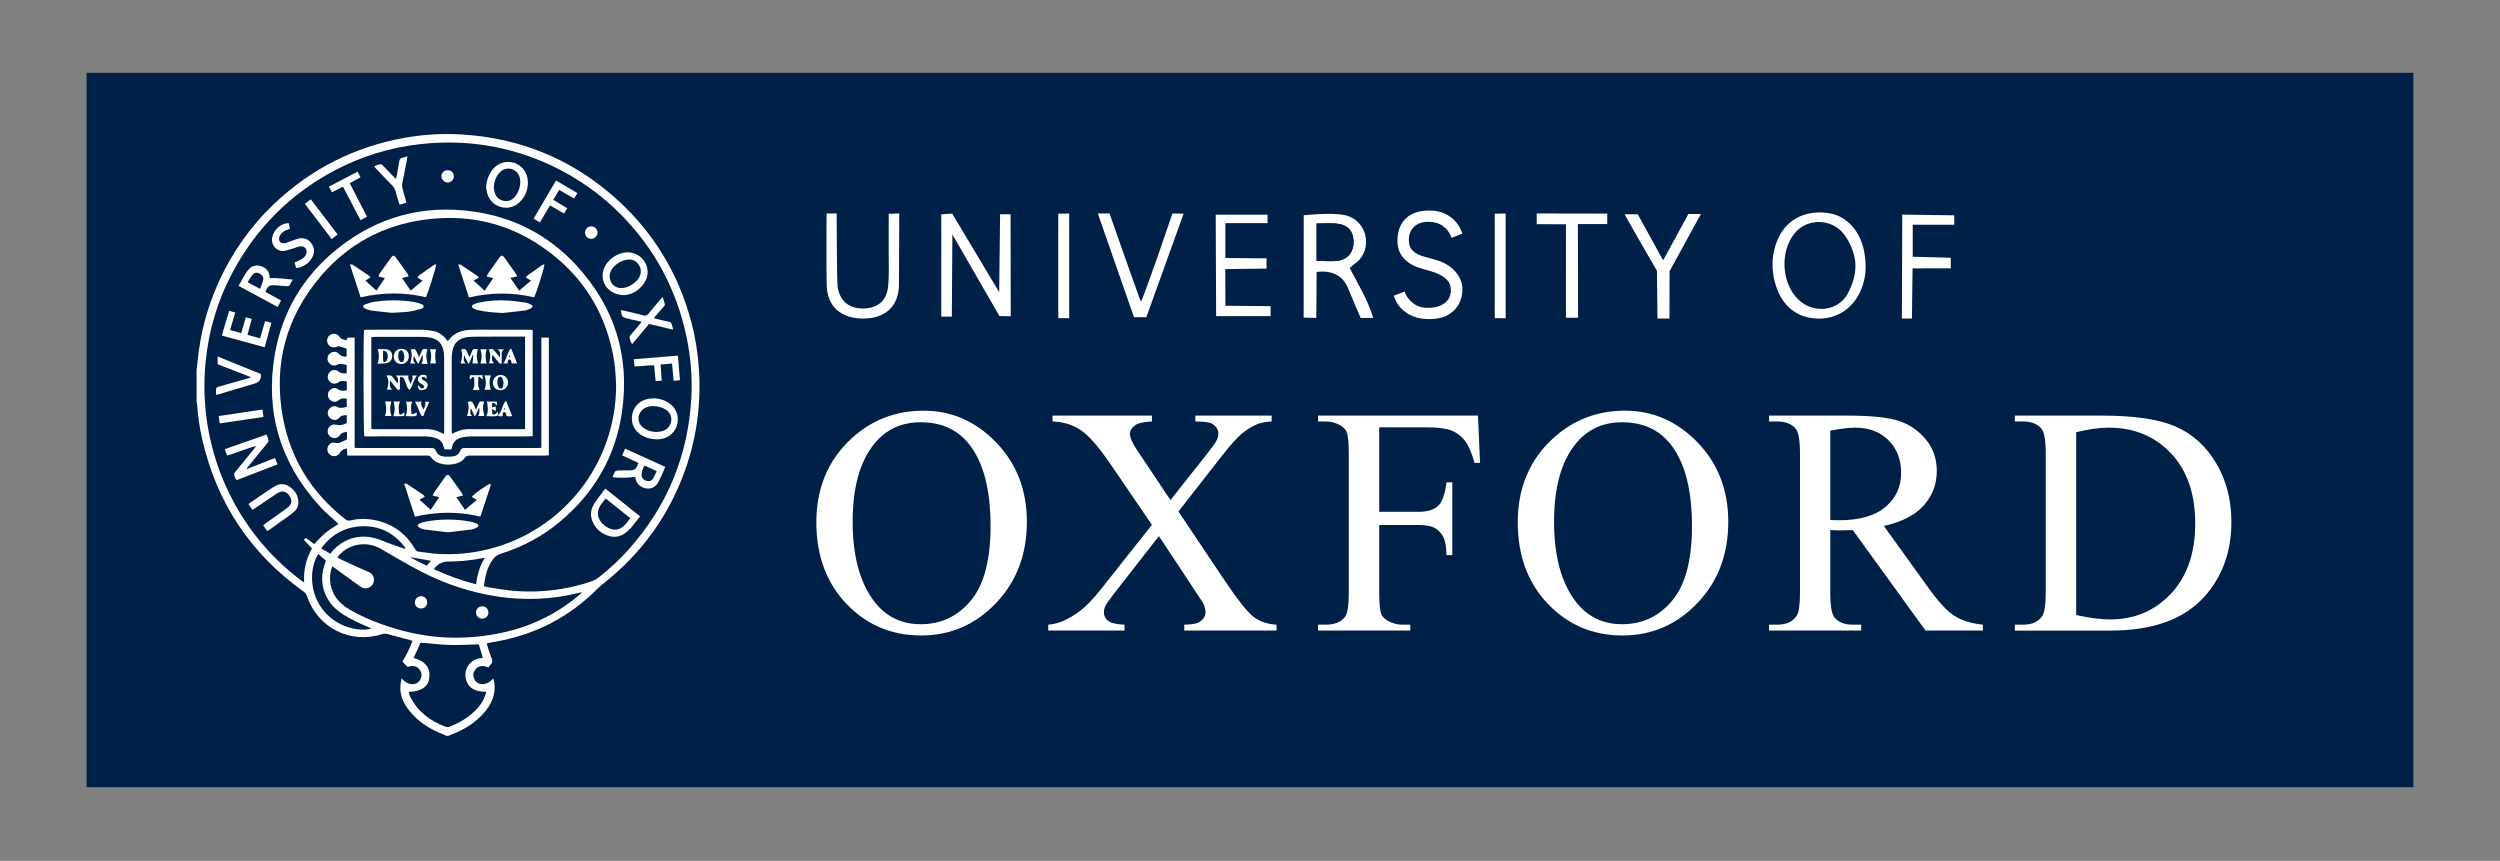 <?xml version="1.0" encoding="UTF-8"?>
<svg xmlns="http://www.w3.org/2000/svg" version="1.1" viewBox="0 0 2000 688.719">
  <rect x="0" y="0" width="2000" height="688.719" fill="#808080" stroke="none"/>
  <defs>
    <style>
      .cls-1 {
        fill: #002147;
      }

      .cls-2 {
        fill: #fff;
      }
    </style>
  </defs>
  <!-- Generator: Adobe Illustrator 28.7.0, SVG Export Plug-In . SVG Version: 1.2.0 Build 136)  -->
  <g>
    <g id="Layer_1">
      <g>
        <rect class="cls-2" x="98.529" y="78.745" width="497.908" height="544.614"/>
        <g>
          <path class="cls-1" d="M321.802,289.645c.509-.074,1.096-.871,1.302-1.466.279-.805.226-1.725.315-2.596.064-.024.127-.048.191-.072-.355-1.368-.507-2.836-1.118-4.078-.764-1.552-2.316-1.495-3.197-.079-1.118,1.797-.947,6.024.464,7.53.462.493,1.398.855,2.042.762v-0Z"/>
          <path class="cls-1" d="M408.079,285.743c-.09-.412-.179-.823-.269-1.235-.221.045-.441.09-.662.135.112.42.224.84.336,1.26.198-.054.396-.107.595-.161v0Z"/>
          <path class="cls-1" d="M402.943,327.973c1.302-.379,1.07-.939.305-1.901-.137.852-.221,1.377-.305,1.901Z"/>
          <path class="cls-1" d="M403.119,160.7c3.653.694,6.617-.67,8.921-3.468,2.742-3.328,4.066-7.204,4.173-11.739-.065-.731-.078-1.699-.246-2.639-1.28-7.166-9.253-10.371-14.952-6.027-4.754,3.625-7.197,11.696-5.24,17.369,1.222,3.542,3.645,5.802,7.343,6.504Z"/>
          <path class="cls-1" d="M402.291,309.625c.346-.951.361-2.023.59-3.448-.282-1.043-.46-2.501-1.069-3.748-.687-1.406-2.222-1.41-3.108-.223-1.274,1.705-.954,6.416.54,7.949,1.09,1.119,2.515.931,3.048-.531Z"/>
          <path class="cls-1" d="M496.639,230.486c5.495.21,12.746-4.223,15.059-9.232,1.675-3.627,1.172-7.05-1.208-10.166-2.264-2.964-5.392-3.87-8.98-3.305-4.106.646-7.543,2.632-10.398,5.584-2.122,2.194-3.472,4.793-3.401,7.627.038,5.381,3.855,9.298,8.928,9.492v-0Z"/>
          <path class="cls-1" d="M482.125,419.052c1.198,1.157,2.553,2.236,4.012,3.023,3.585,1.931,7.331,2.397,10.966.14,2.978-1.849,4.885-4.74,7.172-7.647-6.659-5.318-13.119-10.477-19.743-15.767-1.558,2.008-3.013,3.619-4.168,5.423-3.256,5.088-2.59,10.626,1.761,14.827h0Z"/>
          <path class="cls-1" d="M517.024,384.621c2.321.734,4.269.127,5.56-2.04,1.042-1.748,1.801-3.664,2.721-5.578-.871-.475-1.405-.811-1.975-1.07-2.46-1.122-4.931-2.222-7.664-3.45-1.459,2.385-2.373,4.651-2.409,7.192-.034,2.379,1.399,4.199,3.766,4.947h0Z"/>
          <path class="cls-1" d="M361.6,347.073c.976-.465,1.685-.79,2.382-1.137,3.58-1.784,7.383-2.65,11.367-2.653,13.863-.009,27.726.016,41.588.027.948.001,1.897 0,3.122 0l0-74.015-2.608-0c-12.02 0-24.04-.023-36.06.019-2.48.009-4.97.152-7.435.422-6.789.742-10.83,4.484-12.043,11.13-.315,1.726-.513,3.5-.516,5.253-.037,19.556-.026,39.112-.017,58.668 0.0.677.127,1.355.22,2.286v0ZM382.381,332.825c1.644-2.294,1.063-4.565,1.041-6.802-1.473,2.048-1.614,4.761-3.715,7.111-1.098-2.47-2.031-4.57-2.965-6.671-.338,2.171-1.368,4.403.879,6.313l-4.014-0c1.394-3.791,1.816-7.393.565-11.156,2.557-1.044,3.616-.657,4.776,1.932.553,1.234,1.117,2.464,1.924,4.244.695-1.764,1.159-2.945,1.626-4.124,1.075-2.713,1.874-3.048,4.844-2.111-1.59,3.75-.832,7.42.224,11.265l-5.187-0v-0ZM383.8,311.702c-1.676.668-3.514.242-5.517.18,2.055-3.346.843-6.785,1.087-10.085-1.906-.653-2.085,1.058-2.992,1.848-1.167-1.234-.651-2.348-.211-3.488l9.855 0c.069,1.019.14,2.068.241,3.55-1.215-1.007-2.077-1.722-2.939-2.437-.212.119-.425.239-.637.358.153,3.293-1.124,6.706,1.113,10.073ZM387.536,300.33l5.227 0c-1.537,3.839-1.455,7.553-.054,11.475l-5.054-0c1.327-3.794,1.44-7.505-.119-11.475ZM405.248,332.848c-.306-1.13-.41-2.164-.9-2.961-.166-.271-1.725-.178-1.91.157-.373.676-.241,1.63-.342,2.751-1.116.215-2.553.804-3.787-.636-.01.011-.021.022-.031.033v-.014c-.23.209-.441.531-.7.576-2.819.492-5.629.282-8.482.153,1.851-4.029,1.14-7.753.47-11.671l7.779 0c.086.993.163,1.874.275,3.173-1.501-.833-1.959-2.697-3.869-1.885l-0,3.477c.981-.313,1.789-.57,2.856-.91l-0,3.82c-.894-.569-1.661-1.057-2.831-1.801l-0,4.074c2.008,1.353,3.015-.44,4.503-1.998l-0,2.991c.008-.008.017-.017.025-.025.002.002.004.003.006.006.703-.802,1.612-1.509,2.043-2.437,1.01-2.176,1.744-4.478,2.668-6.696.304-.729.851-1.358,1.287-2.032.229.009.458.018.688.027,1.542,3.857,3.084,7.714,4.686,11.722-1.298.609-2.994.287-4.432.106h-0ZM394.339,306.213c-.002-3.55,2.717-6.297,6.198-6.263,3.407.033,5.957,2.756,5.879,6.276-.077,3.499-2.654,5.959-6.218,5.936-3.447-.022-5.857-2.469-5.859-5.949ZM409.044,279.109c1.517,3.789,3.035,7.578,4.658,11.631l-4.399-0c-.233-1.097-.218-2.154-.71-2.855-.237-.337-1.888-.269-2.096.085-.419.716-.288,1.753-.396,2.761l-3.531-0c2.977-3.59,3.1-8.286,5.733-11.698.247.025.494.05.741.075h0ZM395.791,280.861c1.263,1.538,2.502,3.095,4.036,4.996.311-2.496.878-4.555-1.822-6.371l5.196 0c-2.11,1.452-1.852,3.241-1.861,4.955-.011,2.128-.003,4.256-.003,6.481-2.461.204-2.908-1.902-4.025-3.06-1.156-1.198-2.117-2.584-3.215-3.952-1.048,2.656-.722,4.883,1.105,6.743l-4.006-0c1.143-3.802,1.515-7.411-.23-11.013,2.492-.836,3.283-.657,4.825,1.221l0-0ZM389.242,279.438c-1.017,3.734-1,7.476.06,11.367l-4.935-0c1.238-3.763,1.246-7.452-.005-11.367l4.88 0h0ZM368.858,279.741c2.818-1.093,3.725-.732,4.995,2.097.509,1.133,1.033,2.259,1.802,3.939.615-1.492,1.017-2.416,1.379-3.355,1.326-3.449,1.418-3.505,5.348-2.953-1.42,3.828-1.121,7.462.032,11.296l-4.393-0c.222-2.292.44-4.557.66-6.822-.16-.034-.321-.068-.481-.102-.963,2.302-1.925,4.604-3.052,7.297-2.227-1.983-2.191-4.651-3.855-6.83-.24,2.416-.955,4.517,1.351,6.473l-4.13-0c1.026-3.722,2.014-7.315.345-11.04l-0.0 0Z"/>
          <path class="cls-1" d="M531.613,327.094c-2.73-1.484-5.663-2.188-8.978-2.17-2.513-.169-5.052.414-7.361,1.881-5.66,3.596-6.001,11.517-.55,15.395,4.401,3.131,9.363,4.079,14.638,2.821,4.389-1.046,7.1-4.174,7.639-8.541.471-3.819-1.496-7.271-5.387-9.386h0Z"/>
          <path class="cls-1" d="M337.422,269.514c-12.578-.049-25.157-.029-37.736-.016-.845.001-1.69.137-2.63.219l-0,73.388c.825.09,1.517.232,2.208.232,13.78-.004,27.56-.008,41.34-.05,4.328-.013,8.429.833,12.271,2.857.686.361,1.388.692,2.321,1.155.061-.951.144-1.639.145-2.326.007-19.472.017-38.945-.016-58.417-.003-1.834-.164-3.688-.462-5.499-1.022-6.226-4.562-9.89-10.751-11.007-2.192-.395-4.457-.527-6.69-.535v-0ZM338.14,307.681c-.531-.354-1.128-.606-1.675-.938-1.844-1.117-2.506-2.499-2.015-4.158.515-1.737,2.007-2.739,4.055-2.724,2.621.019,3.271.815,2.596,3.472-.602-.639-1.031-1.369-1.666-1.684-.515-.256-1.277-.013-1.929.009.099.644-.019,1.493.349,1.885.574.612,1.489.895,2.24,1.35,1.657,1.004,2.306,2.314,2.011,3.994-.273,1.552-1.534,2.733-3.291,3.083-3.205.637-4.64-.493-4.459-4.005.737.839,1.236,1.463,1.794,2.028.969.983,2.203,1.167,2.708.357.673-1.079.284-2.003-.717-2.671l-0.0 0ZM328.53,279.698c2.869-.979,3.666-.676,4.88,1.974.529,1.156,1.054,2.313,1.852,4.066.608-1.434,1.04-2.388,1.421-3.362,1.335-3.41,1.529-3.521,5.323-2.884-1.435,3.723-1.153,7.4.079,11.354-1.453.62-3.163.415-5.174-.053,1.96-2.012.984-4.297,1.275-6.412l-.466-.178c-.926,2.214-1.853,4.428-2.923,6.987-2.128-2.055-2.224-4.572-3.712-6.406-.216,2.008-1.313,4.111,1.403,6.023l-4.306-0c.999-3.703,1.972-7.36.347-11.109ZM321.308,279.066c3.413.043,5.776,2.511,5.775,6.031-.001,3.448-2.651,6.138-6.06,6.152-3.484.014-6.059-2.593-6.025-6.101.035-3.621,2.636-6.128,6.31-6.082ZM302.194,279.299c2.172 0,4.339-.184,6.462.044,3.069.329,4.883,2.233,5.072,4.885.219,3.062-1.402,5.616-4.456,6.25-2.306.479-4.732.382-7.273.552,1.502-4.069,1.369-7.774.195-11.731ZM307.937,332.813c1.472-3.808,1.16-7.542.171-11.629l5.013 0c-1.25,3.874-1.378,7.639.081,11.629l-5.265-0ZM322.228,332.901c-2.519.159-5.056.044-7.704.044,1.802-3.964,1.315-7.682.41-11.697l5.174 0c-1.996,3.4-.794,6.752-.874,9.903,2.085,1.181,2.966-.35,4.021-1.412.702,2.012.408,3.072-1.028,3.162v-0ZM322.958,302.523c-.521-.502-1.232-1.059-1.894-1.103-1.034-.068-1.173.901-1.174,1.737-.002,2.002.028,4.005.041,6.007.006.858.001,1.716.001,2.399-1.487.798-2.101.009-2.714-.757-1.352-1.689-2.692-3.386-4.049-5.07-.279-.346-.611-.651-1.219-1.291.044,2.724-.805,5.149,1.892,7.265l-4.25-0c1.152-3.749,1.881-7.462-.418-11.193,2.157-.538,3.993-.451,5.382,1.69.947,1.46,2.176,2.738,3.528,4.403.561-2.45.776-4.413-1.554-6.199l10.3 0c-.854,2.531.754,4.274,1.629,6.789.829-2.502,2.412-4.272,1.226-6.786l3.935 0c-2.522,3.063-3.205,6.703-4.736,9.965-.277.591-.847,1.044-1.281,1.561-.499-.546-1.179-1.011-1.465-1.652-.913-2.046-1.678-4.159-2.504-6.244-.207-.521-.305-1.165-.675-1.522l0-0ZM331.344,332.996c-1.996.067-3.996.012-5.993-.018-.293-.004-.583-.166-.856-.25,1.71-3.78,1.321-7.466.27-11.417l5.012 0c-1.534,3.32-.651,6.62-.691,9.834,1.231.333,2.609-.109,4.133-1.328.556,2.333.135,3.112-1.874,3.179h0ZM339.553,330.419c-.426.939-.379,2.647-1.787,2.418-.717-.117-1.341-1.545-1.776-2.487-.735-1.592-1.238-3.289-1.93-4.903-.555-1.294-1.244-2.53-2.035-4.114l5.222 0c-1.05,2.523.636,4.336,1.526,6.435.669-2.03,2.473-3.789,1.07-6.352l3.591 0c-1.321,3.085-2.55,6.069-3.883,9.005l-0-0ZM348.793,290.708l-4.697-0c1.071-3.797,1.227-7.422-.16-11.28l4.919 0c-.961,3.686-.879,7.359-.063,11.28v-0Z"/>
          <path class="cls-1" d="M462.531,474.425c-21.29,5.244-42.774,6.056-64.433,2.803-21.362-3.208-41.631-9.93-60.797-19.755-11.186-5.734-21.965-12.269-32.884-18.518-10.981-6.285-24.908-4.084-33.316,5.377-.402.453-.708.992-1.154,1.628.931.525,1.669.998,2.453,1.373,3.253,1.558,6.502,3.127,9.787,4.616,4.307,1.952,8.676,3.77,12.964,5.762,2.974,1.381,4.466,4.315,3.934,7.27-.541,3.007-2.795,5.199-5.803,5.636-1.949.283-3.654-.381-5.187-1.483-6.83-4.909-13.638-9.847-20.454-14.775-.552-.399-1.101-.8-1.838-1.336-2.311,6.486-2.367,12.69-.165,18.872,2.552,7.164,7.71,12.056,14.129,15.785,7.857,4.564,16.11,8.273,24.644,11.364,16.755,6.069,33.99,10.023,51.804,10.926,13.485.684,26.913-.352,40.218-2.743,24.659-4.433,46.765-14.406,66.058-30.474.971-.809,1.906-1.662,2.857-2.495-.095-.148-.189-.295-.284-.443-.845.203-1.69.403-2.534.611ZM336.9,486.797c-2.878.02-5.075-2.136-5.028-4.935.046-2.783,2.338-4.982,5.119-4.911,2.69.068,4.736,2.231,4.726,4.999-.009,2.809-2.016,4.828-4.817,4.848ZM385.845,494.928c-2.766.035-4.922-2.007-5.012-4.746-.094-2.876,2.014-5.1,4.865-5.134,2.856-.034,5.043,2.14,5.019,4.987-.023,2.756-2.116,4.859-4.872,4.893l0-0Z"/>
          <path class="cls-1" d="M358.306,449.247c-3.916.017-7.321,1.584-10.008,4.511-.393.428-.638.992-1.053,1.656,10.922,5.047,21.926,9.019,33.666,12.066.78-7.619,2.927-14.501,6.823-21.076-.688,0-1.002-.051-1.293.007-9.285,1.876-18.658,2.795-28.136,2.836l-0-0Z"/>
          <path class="cls-1" d="M492.884,309.03c-.191-8.263-.755-16.492-2.31-24.626-5.782-30.264-19.898-55.971-43.115-76.207-31.189-27.184-67.612-38.134-108.628-32.348-32.711,4.614-60.277,19.542-81.789,44.605-28.066,32.697-38.474,70.697-30.797,113.133,6.073,33.572,23.181,60.766,50.032,81.827,1.315,1.032,2.494,1.351,4.164.936,5.501-1.366,11.112-1.594,16.708-.751,15.496,2.334,27.192,10.33,35.048,23.895.622,1.075,1.381,1.671,2.612,1.81,5.332.603,10.643,1.525,15.99,1.819,13.689.752,27.222-.537,40.528-3.918,58.403-14.843,101.147-67.127,101.556-130.174h0ZM368.659,211.796c4.547,3.006,9.057,6.069,13.556,9.147.286.196.403.641.739,1.208-1.31.728-2.514,1.397-4.105,2.282,3.002,2.753,5.781,5.301,8.909,8.169,2.377-3.514,4.499-6.651,6.858-10.14-2.012-.493-3.455-.847-5.251-1.288.446-.995.674-1.821,1.137-2.482,2.946-4.202,5.923-8.382,8.932-12.538,1.598-2.206,2.559-2.185,4.19.07,2.96,4.093,5.893,8.207,8.802,12.336.475.673.773,1.47,1.307,2.509-1.868.443-3.372.799-5.383,1.276,2.402,3.497,4.582,6.671,6.968,10.146,3.282-2.764,6.247-5.261,9.511-8.009-1.548-.876-2.754-1.559-4.15-2.349,1.026-2.195,3.118-2.884,4.688-4.114,1.576-1.234,3.236-2.368,4.913-3.465,1.667-1.091,3.09-2.667,5.219-3.156.283,2.062-6.595,23.779-8.235,26.455-17.261-4.056-34.54-3.967-52.108.108-2.811-8.608-5.633-17.249-8.609-26.364,1.018.08,1.703-.071,2.11.198l0-0ZM424.975,246.526c-1.687.864-3.538,1.642-5.395,1.895-5.862.8-11.761,1.337-17.645,1.976-6.712-.418-13.349-.75-19.851-2.377-1.081-.271-2.182-.611-3.148-1.146-.632-.35-1.417-1.097-1.434-1.687-.016-.564.761-1.384,1.386-1.683,1.288-.617,2.677-1.091,4.075-1.396,7.884-1.723,15.885-2.163,23.909-1.64,4.625.301,9.231.995,13.818,1.691,1.466.223,2.926.874,4.242,1.596,1.415.776,1.464,2.044.044,2.771h-0ZM357.067,271.536c.333.434.703.84,1.038,1.237.244-.098.451-.114.525-.221,4.376-6.357,10.823-8.478,18.107-8.715,4.645-.151,9.297-.07,13.947-.074,10.822-.007,21.644-.006,32.465.005.937.001,1.874.1,2.989.164l-0,84.966c-1.097.072-2.104.194-3.112.195-15.391.012-30.782-.027-46.173.045-2.463.012-4.969.299-7.375.827-4.291.942-7.087,3.561-7.905,8.033-.085.464-.279.908-.472,1.517l-5.514-0c-.211-.671-.454-1.26-.579-1.873-.807-3.961-3.356-6.395-7.077-7.412-2.519-.688-5.201-1.064-7.814-1.081-15.23-.098-30.461-.048-45.692-.048l-2.98-0c-.736-2.003-.875-82.389-.186-85.173.78-.053,1.635-.16,2.49-.16,14.589-.01,29.179-.061,43.768.038,3.022.021,6.085.388,9.05.987,4.309.871,7.806,3.237,10.5,6.743l0-0ZM291.983,243.555c2.588-1.006,5.324-1.815,8.068-2.206,10.449-1.489,20.919-1.481,31.344.294,2.036.347,4.043.992,5.978,1.725.699.265,1.581,1.191,1.585,1.82.004.609-.916,1.592-1.6,1.775-3.466.926-6.953,1.892-10.498,2.37-3.956.534-7.981.559-13.562.904-4.35-.47-10.242-1.021-16.105-1.789-1.791-.235-3.584-.894-5.234-1.664-1.961-.914-1.993-2.445.023-3.229v-0ZM282.214,211.805c4.418,2.912,8.794,5.888,13.159,8.879.351.241.529.733.939,1.33-1.31.779-2.498,1.485-4.079,2.425,2.989,2.718,5.776,5.251,8.86,8.055,2.38-3.484,4.509-6.602,6.854-10.035-1.912-.463-3.351-.811-5.12-1.239.248-.792.304-1.521.665-2.036,3.175-4.531,6.376-9.044,9.632-13.517,1.056-1.451,2.263-1.478,3.318-.035,3.313,4.531,6.548,9.118,9.78,13.706.292.414.345.996.596,1.77-1.668.423-3.163.802-5.151,1.307,2.35,3.438,4.485,6.562,6.898,10.092,3.194-2.707,6.144-5.207,9.412-7.977-1.484-.902-2.657-1.614-4.014-2.439.911-2.195,3.086-2.794,4.622-4.047,1.611-1.315,3.33-2.523,5.112-3.595,1.684-1.013,2.972-2.865,5.254-2.959.111,1.96-6.662,23.301-8.256,26.281-17.236-4.076-34.511-3.934-52.205.058-2.825-8.655-5.624-17.232-8.599-26.344,1.114.139,1.859.017,2.322.322l0-0ZM281.29,364.492l-3.388-0c-.161-1.974-.307-3.755-.472-5.778-2.286.706-4.348,1.103-5.517,3.486-1.209,2.464-4.175,3.318-6.625,2.308-2.602-1.072-3.925-3.769-3.191-6.506.694-2.588,3.178-4.516,5.862-3.765,3.533.989,5.933-1.279,8.777-2.279.393-.138.801-.838.829-1.3.1-1.662.039-3.334.039-5.224-2.469.336-4.444.697-5.87,2.879-1.522,2.329-4.483,2.744-6.858,1.396-2.344-1.33-3.368-4.167-2.395-6.638,1.002-2.545,3.499-3.889,6.214-3.345,3.659.733,5.009.538,8.748-1.321l0-6.249c-2.278.049-4.327.012-6.023,2.055-1.772,2.135-4.822,2.21-6.967.603-2.277-1.706-2.902-4.65-1.504-7.076,1.338-2.321,4.293-3.595,6.612-2.28,2.681,1.521,5.081.586,7.829.087l0-6.572c-2.316-.269-4.425-.654-6.46,1.236-2.006,1.862-5.081,1.484-6.993-.402-1.973-1.946-2.174-5.072-.465-7.226,1.688-2.127,4.732-2.958,6.867-1.289,2.233,1.745,4.405,1.437,7.101.943l0-7.158c-2.488-.184-4.712-.84-6.953.913-2.182,1.707-5.39.978-7.117-1.171-1.672-2.081-1.553-5.09.281-7.054,1.903-2.039,5.034-2.467,7.172-.58,1.937,1.709,4.04,1.596,6.528,1.511l0-6.689c-2.534-.473-4.978-1.789-7.852-.127-2.314,1.337-5.356.17-6.702-2.072-1.439-2.395-.89-5.413,1.297-7.143,2.098-1.658,5.243-1.693,6.99.38,1.678,1.992,3.702,2.231,6.211,2.31l0-6.499c-1.977-.606-4.078-1.318-6.223-1.858-.531-.134-1.215.26-1.808.467-3.009,1.052-5.88-.044-7.093-2.728-1.147-2.537-.232-5.485,2.149-6.923,2.498-1.509,5.74-.87,7.375,1.767,1.324,2.136,3.51,1.91,5.492,2.738.269-.778.492-1.425.773-2.237l5.766 0-0,88.195c1.387.063,2.405.15,3.424.15,19.162.008,38.325.03,57.487-.03,2.044-.006,3.414.302,4.213,2.501,1.035,2.848,3.549,4.082,6.421,4.336,2.144.19,4.336.201,6.475-.018,2.968-.303,5.397-1.69,6.475-4.646.632-1.735,1.698-2.175,3.446-2.17,19.323.052,38.646.035,57.968.027,1.02-0,2.04-.086,3.455-.15l0-88.196,5.988 0-0,94.173c-1.007.078-2.006.221-3.005.222-20.044.013-40.089.025-60.133-.016-1.797-.004-3.136.277-4.24,1.954-1.45,2.202-3.768,3.475-6.267,4.237-4.729,1.44-9.479,1.436-14.19-.147-2.419-.813-4.539-2.16-5.972-4.262-1.004-1.472-2.197-1.788-3.846-1.784-20.044.043-40.089.028-60.133.028h0ZM381.331,422.136c-1.416.701-2.971,1.311-4.523,1.518-6.092.811-12.207,1.447-18.401,2.159-6.19-.716-12.383-1.374-18.555-2.188-1.477-.195-2.937-.797-4.304-1.43-.626-.29-1.405-1.117-1.392-1.683.014-.581.804-1.378,1.441-1.664,1.449-.649,2.978-1.225,4.534-1.512,12.16-2.245,24.339-2.251,36.499-.002,1.629.301,3.256.883,4.739,1.624,1.771.884,1.75,2.293-.039,3.179ZM384.128,413.267c-17.305-4.209-34.574-3.98-52.177.073-2.816-8.643-5.651-17.345-8.485-26.047.165-.16.33-.319.495-.479.623.145,1.352.13,1.853.461,4.28,2.829,8.525,5.711,12.759,8.61.422.289.697.795,1.259,1.458-1.387.808-2.583,1.504-4.184,2.437,2.984,2.717,5.776,5.26,8.894,8.101,2.342-3.458,4.502-6.646,6.87-10.143-1.964-.489-3.464-.863-5.313-1.324.52-1.042.808-1.848,1.28-2.525,2.887-4.144,5.8-8.271,8.738-12.38,1.49-2.085,2.6-2.125,4.08-.089,3.064,4.215,6.078,8.467,9.076,12.729.425.603.65,1.347,1.098,2.305-1.856.442-3.361.801-5.332,1.27,2.415,3.521,4.603,6.713,6.968,10.162,3.238-2.732,6.207-5.238,9.474-7.994-1.55-.904-2.789-1.627-4.015-2.342,1.063-2.01,12.605-10.194,14.93-10.624.032.535.215,1.092.069,1.542-2.615,8.084-5.268,16.156-7.925,24.227-.07.212-.27.381-.411.571Z"/>
          <path class="cls-1" d="M308.561,289.246c2.17-1.451,2.232-6.739.052-8.134-.478-.306-1.143-.318-2.168-.58-0,2.871-.086,5.403.037,7.926.06,1.221,1.013,1.501,2.079.788Z"/>
          <path class="cls-1" d="M207.393,218.714c-2.324-.988-4.113-.631-5.727,1.492-1.281,1.685-2.286,3.579-3.537,5.578,3.329,1.798,6.331,3.42,9.916,5.357.953-2.622,1.989-4.795,2.506-7.085.517-2.29-.952-4.404-3.159-5.342v-0Z"/>
          <path class="cls-1" d="M187.325,402.321c13.472,24.64,31.459,45.385,53.891,62.273.537.404,1.141.719,2.099,1.316-.594-9.952,1.603-18.855,6.256-27.123-2.236-2.408-4.343-4.677-6.349-6.837.662-1.762,1.466-1.649,2.51-.848,1.937,1.487,3.916,2.919,5.61,4.175,3.262-3.275,5.994-6.462,9.184-9.096,3.169-2.617,6.796-4.678,10.315-7.045-.415-.376-.882-.79-1.338-1.215-4.459-4.146-9.226-8.009-13.324-12.486-31.779-34.72-44.293-75.444-36.331-121.861,5.838-34.035,22.601-62.277,49.411-84.005,31.841-25.806,68.5-36.029,109.109-30.39,32.398,4.499,60.217,18.799,82.461,42.842,30.988,33.495,43.397,73.235,36.633,118.38-5.344,35.666-22.667,64.895-50.527,87.789-13.662,11.227-29.049,19.352-45.907,24.673-2.279.719-4.318,1.781-5.847,3.614-5.38,6.446-7.051,14.204-8.028,22.461.984.314,1.572.596,2.187.684,8.007,1.139,15.985,2.75,24.034,3.273,20.534,1.333,40.649-1.248,60.163-7.937,1.777-.609,3.532-1.552,5.016-2.704,8.886-6.899,17.11-14.525,24.593-22.937,30.59-34.388,47.232-74.586,49.872-120.511.947-16.478-.365-32.852-3.744-49.03-7.777-37.224-24.797-69.583-51.295-96.868-16.421-16.909-35.368-30.353-56.707-40.386-33.504-15.753-68.711-21.304-105.421-17.172-24.315,2.737-47.329,9.918-68.934,21.459-35.021,18.707-61.815,45.701-80.593,80.622-12.186,22.663-19.409,46.874-21.881,72.509-1.649,17.1-1.1,34.118,1.735,51.048,3.62,21.618,10.629,42.091,21.151,61.333l-0.0 0ZM498.951,427.294c-4.762,2.981-9.817,2.569-14.753.399-3.433-1.509-6.304-3.857-8.351-7.033-3.712-5.758-4.242-11.773-.487-17.65,2.617-4.096,5.723-7.88,8.865-12.148,9.492,7.571,18.545,14.792,27.844,22.208-4.28,5.105-7.552,10.739-13.118,14.224h0ZM530.391,377.815c-1.191,2.623-2.296,5.299-3.693,7.811-2.305,4.143-5.72,5.738-9.948,5.064-3.865-.616-7.994-3.739-8.37-8.369-.018-.228-.133-.447-.248-.817-5.041.823-15.406.95-18.084.145.627-1.459,1.103-2.986,1.928-4.292.36-.57,1.424-.939,2.185-.967,2.958-.11,5.923-.031,8.885-.053,4.77-.035,6.014-.983,7.659-6.004-4.197-1.944-8.44-3.909-12.966-6.005.782-1.819,1.487-3.462,2.326-5.415,10.764,4.886,21.296,9.666,32.099,14.569-.643,1.58-1.158,2.979-1.773,4.333v0ZM541.454,340.601c-2.102,6.35-7.703,10.479-14.707,10.833-.479.024-.961.003-1.441.003-4.149-.072-8.105-.933-11.724-3.031-5.887-3.413-8.87-9.454-7.934-15.979.949-6.61,5.596-11.799,12.288-13.203,6.773-1.421,13.092-.037,18.574,4.252,5.153,4.032,7.016,10.863,4.943,17.125l0-0ZM543.947,304.164c-1.756.171-3.278.32-5.059.494-.421-4.682-.814-9.041-1.24-13.78-3.094.244-6.045.476-9.184.724.305,4.449.587,8.566.89,12.975-1.73.116-3.124.209-4.838.323-.416-4.253-.81-8.281-1.226-12.533-5.232-.433-10.267.858-15.693.742-.187-1.841-.366-3.604-.58-5.722,11.884-.968,23.415-1.907,35.339-2.878.535,6.607,1.049,12.946,1.592,19.654l-0.0 0ZM518.714,251.082c3.041-3.828,6.249-7.524,9.397-11.267.507-.603,1.046-1.178,1.976-2.222.722,2.243,1.445,4.053,1.823,5.932.114.567-.644,1.397-1.144,1.987-2.126,2.507-4.308,4.966-6.462,7.449-.359.414-.68.862-1.244,1.583,1.913.476,3.576.912,5.25,1.302,2.186.509,4.367,1.051,6.574,1.443,1.355.24,2.153.858,2.481,2.209.298,1.228.73,2.423,1.103,3.633-.146.166-.292.332-.438.498-6.205-1.48-12.409-2.96-18.779-4.48-4.484,5.352-8.948,10.679-13.557,16.179-1.354-1.744-1.703-3.634-2.061-5.446-.117-.595.533-1.452,1.017-2.036,2.405-2.9,4.877-5.746,7.313-8.62.399-.471.739-.993,1.325-1.789-3.823-.893-7.376-1.739-10.937-2.552-4.675-1.067-4.953-1.368-5.74-6.82.917.153,1.744.241,2.546.432,5.224,1.245,10.46,2.444,15.652,3.813,1.702.449,2.776.193,3.904-1.228v0ZM482.734,216.13c2.625-8.891,13.092-15.563,22.024-14.038,11.457,1.956,17.128,14.776,10.58,24.358-4.164,6.092-10.121,9.39-16.036,9.644-12.038.042-19.529-9.935-16.568-19.964ZM472.907,181.066c2.753-.037,5.068,2.222,5.093,4.967.024,2.711-2.297,5.037-5.033,5.045-2.607.007-4.877-2.218-4.957-4.859-.082-2.726,2.189-5.117,4.897-5.153ZM444.821,144.411c5.701,3.353,11.243,6.612,17.079,10.044-.91,1.517-1.702,2.838-2.64,4.402-4.017-2.347-7.793-4.553-11.892-6.948-1.596,2.653-3.098,5.15-4.779,7.944,3.723,2.237,7.32,4.398,11.167,6.71-.834,1.432-1.574,2.703-2.487,4.271-3.825-2.219-7.455-4.324-11.269-6.536-2.696,4.556-5.292,8.941-8.067,13.629-1.842-1.086-3.33-1.964-5.077-2.995,6.013-10.217,11.885-20.194,17.964-30.521l0-0ZM392.899,137.179c4.054-6.251,10.992-8.942,17.93-7.032,6.662,1.834,11.266,7.84,11.458,15.216.171,6.588-2.09,12.233-7,16.739-8.201,7.526-21.525,4.21-25.142-6.33-.667-1.942-.88-4.04-1.303-6.065.327-4.577,1.605-8.747,4.057-12.527l0-0ZM358.186,136.145c2.737.027,4.919,2.165,4.94,4.839.021,2.731-2.318,5.053-5.058,5.022-2.736-.031-5.035-2.424-4.937-5.14.097-2.691,2.3-4.749,5.055-4.722h-0ZM174.922,332.843c11.72-1.743,23.159-3.445,35.002-5.206.302,2.005.566,3.759.888,5.9-11.695,1.739-23.13,3.439-35.005,5.205-.323-2.154-.578-3.855-.885-5.898ZM231.693,389.364c4.393,3.017,6.998,7.173,7.02,12.709.01,2.37-.696,4.448-2.318,6.133-1.216,1.264-2.525,2.474-3.941,3.505-5.571,4.057-11.198,8.038-16.814,12.035-.504.359-1.075.624-1.831,1.056-1.083-1.505-2.094-2.911-3.273-4.549.78-.628,1.412-1.19,2.096-1.678,5.154-3.677,10.32-7.337,15.479-11.009.718-.511,1.436-1.026,2.118-1.583,3.409-2.785,3.753-5.927,1.082-9.708-2.291-3.243-5.817-4.054-9.256-1.817-5.844,3.801-11.572,7.78-17.352,11.68-.79.533-1.598,1.04-2.711,1.762-1.154-1.672-2.132-3.088-3.191-4.62.782-.619,1.311-1.093,1.893-1.489,5.301-3.606,10.605-7.21,15.924-10.788,1.129-.759,2.314-1.439,3.496-2.114,3.954-2.26,7.919-2.035,11.578.477v0ZM220.034,366.36c.671,1.752,1.255,3.278,1.982,5.175-11.006,4.23-21.808,8.382-32.641,12.545-1.432-1.289-1.661-3.023-2.074-4.588-.148-.562.481-1.455.953-2.036,5.052-6.216,10.15-12.394,15.214-18.6.535-.656.941-1.418,1.404-2.134-1.893.573-3.805,1.091-5.674,1.732-4.999,1.715-9.978,3.488-14.97,5.225-.738.257-1.501.443-2.53.743-.62-1.671-1.189-3.202-1.887-5.081,11.195-3.922,22.17-7.766,33.409-11.703.647,1.726,1.425,3.096,1.601,4.54.101.832-.62,1.904-1.229,2.659-5.132,6.357-10.325,12.665-15.498,18.988-.298.364-.586.737-.685,1.46,7.446-2.937,14.891-5.875,22.626-8.926l0-0ZM304.544,131.414c.499-.097,1.263.562,1.737,1.042,2.986,3.023,5.92,6.097,8.881,9.145.426.438.898.831,1.607,1.483.259-1.053.481-1.79.617-2.543.684-3.786,1.434-7.563,1.978-11.369.269-1.886,1.118-2.857,2.979-3.133,1.086-.161,2.139-.544,3.606-.932-.179,1.278-.26,2.202-.441,3.106-1.243,6.209-2.553,12.405-3.725,18.627-.226,1.202-.148,2.55.147,3.743.748,3.033,1.706,6.013,2.563,9.02.215.756.364,1.531.606,2.562-1.806.537-3.461,1.029-5.393,1.603-.323-.875-.628-1.579-.843-2.309-.767-2.615-1.605-5.216-2.22-7.867-.509-2.192-1.558-3.928-3.141-5.522-4.293-4.323-8.467-8.763-12.68-13.164-.49-.512-.934-1.067-1.494-1.711,1.628-1.229,3.474-1.441,5.219-1.779l-0.0 0ZM286.089,137.367c.82,1.545,1.511,2.848,2.366,4.459-2.936,1.603-5.698,3.111-8.695,4.747,4.644,8.961,9.165,17.684,13.878,26.777-1.701.908-3.274,1.748-5.211,2.782-4.722-9.009-9.342-17.824-14.045-26.796-2.978,1.515-5.741,2.92-8.815,4.483-.811-1.487-1.55-2.841-2.446-4.486,7.719-4.022,15.205-7.923,22.967-11.968ZM248.645,159.462c7.187,9.421,14.241,18.669,21.452,28.122-1.653,1.271-3.077,2.365-4.732,3.637-7.189-9.427-14.204-18.625-21.472-28.155,1.696-1.287,3.073-2.331,4.752-3.605h0ZM217.655,190.665c.768-5.463,5.085-10.394,10.379-11.776.895-.233,1.85-.236,2.984-.369.32,1.596.596,2.975.913,4.555-.963.332-1.777.59-2.573.892-2.662,1.008-4.782,2.651-5.795,5.392-1.166,3.153.666,5.616,3.971,5.189,1.632-.211,3.199-.959,4.785-1.497,1.968-.667,3.891-1.495,5.894-2.03,4.496-1.2,8.292.017,11.026,3.83,2.674,3.73,2.528,7.714.272,11.546-2.434,4.136-6.179,6.646-10.806,7.828-.511.131-1.084.018-1.874.018-.375-1.462-.743-2.895-1.123-4.372,1.746-.75,3.327-1.315,4.797-2.091,1.859-.982,3.525-2.233,4.363-4.297,1.502-3.702-.997-7.04-4.93-6.368-1.95.333-3.8,1.215-5.722,1.751-2.602.725-5.211,1.82-7.852,1.93-5.276.219-9.444-4.896-8.708-10.13v0ZM198.911,215.557c2.728-3.076,6.26-3.831,10.063-2.555,3.964,1.33,6.501,4.006,6.659,8.451.014.384.112.766.171,1.152,6.099-.585,11.949.653,18.388,1.025-1.083,1.952-1.791,3.461-2.74,4.799-.3.423-1.256.57-1.893.531-3.195-.195-6.38-.566-9.575-.739-4.615-.25-5.719.531-7.656,5.283,4.062,2.239,8.164,4.5,12.52,6.9-.891,1.716-1.682,3.24-2.68,5.162-10.387-5.604-20.624-11.126-31.307-16.889,2.833-4.565,4.672-9.312,8.05-13.12h0ZM183.367,248.663c1.729.479,3.15.873,4.85,1.344-1.41,4.76-2.741,9.25-4.15,14.004,3.093.858,5.897,1.636,8.912,2.473,1.262-4.351,2.417-8.329,3.663-12.623,1.564.404,2.984.77,4.761,1.229-1.147,4.303-2.245,8.421-3.402,12.765,3.455.95,6.595,1.814,10.084,2.774,1.333-4.582,2.617-8.999,4.005-13.771,1.686.465,3.173.875,5.014,1.383-1.81,6.582-3.558,12.935-5.383,19.573-11.483-3.141-22.658-6.197-34.239-9.364,1.848-6.679,3.796-13.12,5.887-19.786l0.0 0ZM172.934,310.722c.094-.561,1.204-1.152,1.954-1.37,6.231-1.814,12.488-3.541,18.735-5.301,2.212-.623,4.42-1.261,6.629-1.893.027-.197.054-.393.08-.59-8.745-3.394-17.491-6.789-26.207-10.172l0-6.21c11.729,4.759,23.112,9.377,34.529,14.01.451,3.967-1.067,6.479-4.555,7.533-9.517,2.854-19.038,5.696-28.561,8.532-.743.221-1.511.358-2.7.635 0-1.919-.173-3.584.094-5.175l-0-0Z"/>
          <path class="cls-1" d="M256.923,438.766c2.524,1.453,4.787,2.756,7.377,4.248.33-.509.548-.945.856-1.304,10.54-12.286,25.541-15.59,40.446-9.25,5.947,2.529,12.164,4.421,18.258,6.604.14-.266.28-.533.42-.799-8.102-10.919-18.999-17.167-32.631-17.262-14.267-.1-26.001,5.772-34.726,17.763h0Z"/>
          <path class="cls-1" d="M288.761,499.091c-6.297-2.983-12.6-5.977-18.122-10.314-11.84-9.3-15.919-24.053-10.6-38.157.248-.658.435-1.339.681-2.106-2.099-1.823-4.109-3.568-6.164-5.353-6.43,10.475-7.729,29.216,3.143,43.862,11.148,15.017,29.779,18.537,39.393,15.871-.602-.336-1.035-.625-1.505-.832-2.272-.998-4.585-1.909-6.826-2.971h-0Z"/>
          <path class="cls-1" d="M359.673,515.96c-7.733-.226-15.444-1.18-23.315-1.828-.804,1.886-1.65,3.956-2.567,5.994-.932,2.072-1.934,4.112-2.922,6.202,9.316,2.611,13.451,7.836,12.607,15.669-.791,7.345-5.988,11.08-16.547,11.585.528,1.586.763,3.064,1.47,4.263,1.703,2.886,3.349,5.88,5.516,8.403,6.086,7.085,13.821,11.851,22.519,15.137,1.245.47,2.318.307,3.475-.139,5.494-2.116,10.654-4.836,15.323-8.444,5.007-3.87,9.331-8.344,12.036-14.155.753-1.618,1.201-3.379,1.83-5.194-10.003.057-15.568-3.921-16.638-11.671-.455-3.292.205-6.394,2.033-9.195,2.71-4.154,6.77-5.921,11.809-6.242-1.156-3.877-2.239-7.509-3.24-10.866-8.029.196-15.719.704-23.388.48l-0-0Z"/>
          <path class="cls-1" d="M328.674,446.221c4.183,2.095,8.365,4.191,12.658,6.342,1.257-1.429,2.245-2.553,3.456-3.929-5.523-.96-10.758-1.871-15.994-2.781-.04.123-.08.246-.12.368h-0Z"/>
        </g>
        <path class="cls-1" d="M69.283,58.252l-0,571.519,1861.435 0.0 0-571.519-1861.435-0ZM157.281,296.068c.279-2.461.593-4.918.831-7.382,2.112-21.902,7.707-42.879,16.768-62.923,10.766-23.815,25.579-44.8,44.533-62.783,29.479-27.969,64.249-45.562,104.273-52.723,14.906-2.667,29.95-3.605,45.031-2.732,45.444,2.63,85.754,18.482,120.381,48.112,32.335,27.668,53.721,62.308,64.36,103.533,3.092,11.983,4.9,24.178,5.692,36.536,1.766,27.572-1.771,54.42-11.072,80.439-13.106,36.664-35.102,66.938-65.731,90.978-3.138,2.463-5.889,5.421-8.812,8.157-21.564,20.182-47.046,32.501-75.988,37.871-2.441.453-4.894.844-7.34,1.275-.149.026-.282.142-.684.354.155.744.252,1.594.514,2.391,1.124,3.426,2.174,6.885,3.502,10.232.676,1.703.441,2.815-.874,4.006-.819.741-1.358,1.791-2.022,2.703-.182-.126-.365-.252-.547-.378-.672-.223-1.332-.493-2.017-.66-3.091-.751-5.752.004-7.759,2.507-1.944,2.426-2.184,5.123-.746,7.88,1.446,2.771,3.806,4.01,6.919,3.827,2.339-.138,4.323-1.102,6.066-2.618.589-.512,1.154-1.051,2.029-1.851,1.033,2.96,1.232,5.705,1.084,8.47-.391,7.304-3.674,13.37-8.337,18.768-7.089,8.206-15.994,13.745-26.077,17.514-.817.306-1.602.699-2.401,1.052l-1.924-0c-.855-.409-1.688-.878-2.569-1.218-10.58-4.093-19.889-10.013-27.009-18.994-4.663-5.882-7.654-12.417-6.995-20.162.144-1.701.514-3.383.852-5.534,1.001.933,1.561,1.481,2.147,1.998,1.735,1.531,3.72,2.469,6.068,2.585,3.009.148,5.35-1.032,6.798-3.654,1.488-2.695,1.322-5.427-.519-7.921-1.788-2.424-4.289-3.244-7.219-2.797-.704.107-1.385.363-2.306.613-1.352-1.313-2.76-2.68-4.271-4.147,3.143-5.495,6.055-10.805,8.064-16.758-.904-.266-1.57-.478-2.244-.657-5.883-1.567-11.78-3.083-17.642-4.723-1.539-.431-2.909-.432-4.438.057-25.604,8.182-51.692-5.127-60.192-30.706-.458-1.377-1.189-2.336-2.358-3.171-42.468-30.296-69.559-70.883-81.265-121.72-2.161-9.385-3.486-18.907-4.169-28.517-.05-.708-.251-1.406-.382-2.108l0-25.021 0.0 0Z"/>
        <path class="cls-2" d="M1098.618,254.332l-10.07.045s-6.994-15.954-10.2-23.992c-6.635-16.638-25.069-12.766-25.069-12.766l-.227,36.714-10.13-.243.053-81.866s21.813-2.444,32.621-.169c18.646,3.923,22.604,27.33,9.91,37.574-1.864,1.504-3.688,3.058-5.77,4.788,6.609,12.458,14.575,25.874,18.882,39.917ZM1053.279,208.706c6.806 0,12.161.641,17.295-.148,8.032-1.234,12.47-7.345,12.29-15.389-.185-8.262-4.681-13.396-13.309-14.265-5.131-.517-10.356-.095-16.276-.095l0,29.897-0.0 0Z"/>
        <path class="cls-2" d="M753.02,171.474c2.755-.194,5.058-.357,8.731-.616,12.412,20.75,37.601,62.862,37.601,62.862l.728-62.335,8.373.015.137,81.627-9.042-.193-37.647-65.29-.428,65.751-8.454-0-0-81.821 0-0Z"/>
        <path class="cls-2" d="M1490.112,228.447c-5.175,15.669-17.511,25.684-33.015,26.38-16.673.749-29.77-7.689-35.707-24.371-4.876-13.699-4.628-27.834,1.813-41.059,7.286-14.962,22.99-21.81,40.597-18.721,14.074,2.469,24.471,14.589,27.481,30.301,2.041,10.654,1.533,19.288-1.169,27.47v-0ZM1484.357,212.492c-0-8.098-3.649-17.738-9.019-24.909-9.623-12.851-29.21-13.348-39.361-1.274-12.261,14.584-10.915,40.315,2.794,53.429,11.986,11.466,31.801,9.504,39.569-5.125,3.544-6.675,6.017-14.023,6.017-22.121v-0Z"/>
        <path class="cls-2" d="M710.961,171.031l8.441-.259-.22,57.531c-.421,16.835-10.949,26.385-28.262,26.534-18.066.156-29.202-9.6-29.569-26.787-.393-18.427-.089-57.278-.089-57.278l8.052 0s.146,54.09.76,58.399c1.687,11.827,9.205,17.92,21.134,17.597,11.142-.301,18.207-6.322,19.318-17.852.837-8.686.381-17.5.423-26.258.048-10.123.011-31.627.011-31.627v-0Z"/>
        <path class="cls-2" d="M972.572,171.744l41.466 0.0 0,6.737-33.752-0.0 0,27.919,32.941.28.008,8.183-32.986.414.068,29.328,36.148.323 0,7.976-43.552-0-.34-81.161v-0Z"/>
        <path class="cls-2" d="M937.951,170.771l8.933.181-29.801,82.801-9.889-0-28.952-82.983,9.383.002s24.64,70.497,25.149,70.5c.516.003,9.163-23.989,13.057-35.215,3.957-11.407,12.12-35.288,12.12-35.288l0.0 0Z"/>
        <path class="cls-2" d="M1299.62,171.392l10.563 0,20.325,36.869,20.197-37.053,10.024 0-25.07,45.749-.096,37.844-9.579-0-.417-38.099s-22.352-38.664-25.948-45.311v0Z"/>
        <path class="cls-2" d="M1252.759,179.439l-23.394-.103-.002-8.564s40.159.099,56.436.099l0,8.368-23.481.028.142,74.893-9.72-0.0.018-74.72Z"/>
        <path class="cls-2" d="M1530.188,179.8l0,25.597,30.404.796.089,8.471-30.624.037-.514,40.101-8.021-0.0.282-83.115,41.612.566 0,7.548-33.228-0Z"/>
        <polygon class="cls-2" points="855.354 254.595 846.608 254.488 846.608 170.956 855.354 170.81 855.354 254.595"/>
        <path class="cls-1" d="M1053.279,178.81c5.919 0,11.145-.422,16.276.095,8.628.869,13.125,6.003,13.309,14.265.18,8.044-4.259,14.156-12.29,15.389-5.134.789-10.489.148-17.295.148"/>
        <polygon class="cls-2" points="1204.542 254.595 1195.796 254.488 1195.796 170.956 1204.542 170.81 1204.542 254.595"/>
        <path class="cls-2" d="M1143.572,255.273c-4.145-0-7.823-.5-11.038-1.5-3.216-.999-6.002-2.399-8.36-4.198-2.358-1.799-4.286-3.797-5.787-5.997-1.5-2.199-2.609-4.537-3.322-7.017l8.681-3.359c1.071,3.52,3.232,6.579,6.483,9.176,3.25,2.599,7.234,3.899,11.949,3.899,5.787 0,10.324-1.278,13.611-3.838,3.285-2.559,4.93-5.956,4.93-10.196-0-3.917-1.466-7.095-4.394-9.536-2.93-2.438-6.788-4.336-11.574-5.697l-8.252-2.399c-3.359-.96-6.449-2.378-9.27-4.258-2.823-1.878-5.074-4.277-6.751-7.197-1.68-2.918-2.519-6.417-2.519-10.495-0-7.596,2.197-13.534,6.591-17.812,4.394-4.277,10.734-6.417,19.023-6.417,4.929 0,9.179.9,12.753,2.699,3.572,1.799,6.484,4.079,8.734,6.837,2.251,2.759,3.84,5.739,4.769,8.936l-8.573,3.359c-1.358-3.998-3.644-7.137-6.859-9.416-3.216-2.279-7.11-3.418-11.681-3.418-4.788-0-8.592,1.3-11.414,3.898-2.824,2.599-4.233,6.138-4.233,10.615 0,3.838,1.107,6.777,3.322,8.816,2.213,2.039,5.107,3.538,8.681,4.498l8.252,2.279c7.288,1.919,12.878,5.098,16.772,9.536,3.894,4.438,5.841,9.217,5.841,14.333 0,4.399-1.002,8.417-3.001,12.055-2.001,3.64-4.948,6.518-8.842,8.636-3.894,2.118-8.734,3.179-14.521,3.179v-0Z"/>
        <g>
          <path class="cls-2" d="M738.938,328.554c22.32 0,41.659,8.477,58.019,25.426,16.36,16.952,24.539,38.109,24.539,63.472 0,26.124-8.243,47.81-24.729,65.057-16.486,17.247-36.44,25.871-59.857,25.871-23.674-0-43.562-8.411-59.668-25.236-16.106-16.824-24.158-38.594-24.158-65.311-0-27.307,9.299-49.586,27.9-66.833,16.148-14.964,35.465-22.446,57.956-22.446h0ZM736.529,337.811c-15.388-0-27.732,5.707-37.031,17.12-11.584,14.203-17.374,35.001-17.374,62.394 0,28.07,6.002,49.671,18.008,64.803,9.213,11.499,21.388,17.247,36.523,17.247,16.148 0,29.485-6.298,40.011-18.896,10.526-12.597,15.789-32.465,15.789-59.604-0-29.422-5.792-51.361-17.374-65.818-9.301-11.496-22.151-17.247-38.552-17.247Z"/>
          <path class="cls-2" d="M942.729,409.209l36.903,55.038c10.229,15.218,17.818,24.836,22.764,28.85,4.946,4.017,11.223,6.236,18.832,6.658l0,4.692-73.807-0-0-4.692c4.903-.083,8.538-.591,10.906-1.522,1.775-.761,3.234-1.922,4.376-3.487,1.141-1.564,1.712-3.149,1.712-4.756-0-1.944-.38-3.888-1.141-5.834-.592-1.437-2.917-5.156-6.975-11.16l-29.168-44.132-36.015,46.161c-3.805,4.905-6.087,8.18-6.849,9.828-.761,1.648-1.141,3.361-1.141,5.136 0,2.707,1.141,4.946,3.424,6.722s6.636,2.79,13.062,3.044l0,4.692-60.999-0-0-4.692c4.312-.422,8.031-1.31,11.16-2.663,5.242-2.198,10.229-5.156,14.965-8.877,4.734-3.719,10.145-9.426,16.233-17.12l40.581-51.234-33.86-49.586c-9.216-13.442-17.038-22.256-23.462-26.441-6.426-4.185-13.823-6.404-22.193-6.658l-0-4.692,79.514 0.0 0,4.692c-6.765.253-11.393,1.354-13.887,3.298-2.494,1.945-3.741,4.101-3.741,6.467 0,3.128,2.03,7.694,6.088,13.696l26.377,39.44,30.563-38.679c3.551-4.566,5.727-7.693,6.531-9.385.803-1.69,1.205-3.424,1.205-5.199-0-1.775-.507-3.339-1.522-4.692-1.268-1.775-2.875-3.022-4.819-3.741-1.945-.717-5.96-1.12-12.047-1.205l-0-4.692,60.999 0.0 0,4.692c-4.819.253-8.75,1.015-11.794,2.283-4.565,1.946-8.75,4.565-12.555,7.863-3.804,3.297-9.174,9.384-16.106,18.261l-34.114,43.626v0Z"/>
          <path class="cls-2" d="M1103.381,341.869l0,67.594,31.323 0c7.185 0,12.448-1.585,15.788-4.756,3.339-3.17,5.559-9.448,6.658-18.832l4.692 0.0 0,58.209-4.692-0c-.086-6.678-.952-11.582-2.6-14.711-1.648-3.126-3.931-5.472-6.848-7.038-2.917-1.564-7.251-2.346-12.999-2.346l-31.323-0.0 0,54.024c0,8.708.549,14.456,1.648,17.247.844,2.114,2.62,3.931,5.326,5.453,3.719,2.029,7.609,3.044,11.667,3.044l6.214 0.0 0,4.692-73.808-0-0-4.692,6.088 0c7.101 0,12.257-2.071,15.471-6.214,2.03-2.705,3.044-9.214,3.044-19.53l-0-111.092c-0-8.707-.551-14.457-1.648-17.247-.846-2.112-2.58-3.931-5.199-5.453-3.636-2.029-7.526-3.044-11.667-3.044l-6.088-0-0-4.692,127.959 0,1.648,37.791-4.439-0c-2.199-8.031-4.755-13.928-7.672-17.691-2.917-3.761-6.512-6.487-10.78-8.179-4.27-1.691-10.887-2.537-19.847-2.537l-37.918-0h0Z"/>
          <path class="cls-2" d="M1300.064,328.554c22.32 0,41.659,8.477,58.019,25.426,16.36,16.952,24.539,38.109,24.539,63.472 0,26.124-8.243,47.81-24.729,65.057-16.486,17.247-36.44,25.871-59.857,25.871-23.674-0-43.562-8.411-59.668-25.236-16.106-16.824-24.158-38.594-24.158-65.311-0-27.307,9.299-49.586,27.9-66.833,16.148-14.964,35.465-22.446,57.956-22.446ZM1297.654,337.811c-15.388-0-27.732,5.707-37.031,17.12-11.584,14.203-17.374,35.001-17.374,62.394 0,28.07,6.002,49.671,18.008,64.803,9.213,11.499,21.389,17.247,36.523,17.247,16.148 0,29.485-6.298,40.011-18.896,10.526-12.597,15.789-32.465,15.789-59.604-0-29.422-5.792-51.361-17.374-65.818-9.301-11.496-22.151-17.247-38.552-17.247h0Z"/>
          <path class="cls-2" d="M1586.336,504.449l-45.908-0-58.209-80.402c-4.312.17-7.821.253-10.526.253-1.1,0-2.283-.02-3.551-.063-1.268-.042-2.58-.105-3.931-.19l0,49.966c0,10.823,1.183,17.544,3.551,20.163,3.212,3.722,8.031,5.58,14.457,5.58l6.722 0.0 0,4.692-73.681-0-0-4.692,6.468 0c7.27 0,12.47-2.366,15.598-7.102,1.775-2.62,2.663-8.834,2.663-18.642l-0-111.092c-0-10.821-1.185-17.542-3.551-20.164-3.297-3.719-8.201-5.58-14.711-5.58l-6.468-0-0-4.692,62.648 0c18.261 0,31.724,1.331,40.391,3.994,8.665,2.663,16.021,7.567,22.066,14.711,6.044,7.145,9.067,15.661,9.067,25.554 0,10.569-3.446,19.741-10.336,27.519-6.891,7.779-17.564,13.274-32.021,16.486l35.509,49.332c8.116,11.33,15.091,18.854,20.925,22.573,5.834,3.722,13.442,6.087,22.827,7.102l0,4.692v0ZM1464.211,416.057c1.605 0,3.0.022,4.185.063,1.183.044,2.157.064,2.917.064,16.401 0,28.766-3.551,37.094-10.653,8.326-7.102,12.491-16.148,12.491-27.139-0-10.736-3.361-19.466-10.082-26.188-6.722-6.721-15.62-10.082-26.695-10.082-4.905-0-11.541.804-19.911,2.409l0,71.525h0Z"/>
          <path class="cls-2" d="M1611.866,504.449l-0-4.692,6.467 0c7.27 0,12.428-2.324,15.472-6.975,1.858-2.79,2.79-9.046,2.79-18.769l-0-111.092c-0-10.736-1.185-17.457-3.551-20.164-3.297-3.719-8.201-5.58-14.711-5.58l-6.467-0-0-4.692,70.003 0c25.7 0,45.251,2.917,58.652,8.75,13.4,5.833,24.179,15.557,32.339,29.168,8.157,13.613,12.237,29.338,12.237,47.176 0,23.927-7.272,43.922-21.812,59.984-16.318,17.925-41.174,26.886-74.569,26.886l-76.851-0.0 0.0 0ZM1660.944,492.02c10.736,2.369,19.739,3.551,27.012,3.551,19.613 0,35.889-6.889,48.824-20.671,12.936-13.779,19.403-32.465,19.403-56.052-0-23.757-6.467-42.484-19.403-56.18-12.935-13.696-29.548-20.544-49.839-20.544-7.609-0-16.276,1.227-25.997,3.677l0,146.22v-0Z"/>
        </g>
      </g>
    </g>
  </g>
</svg>